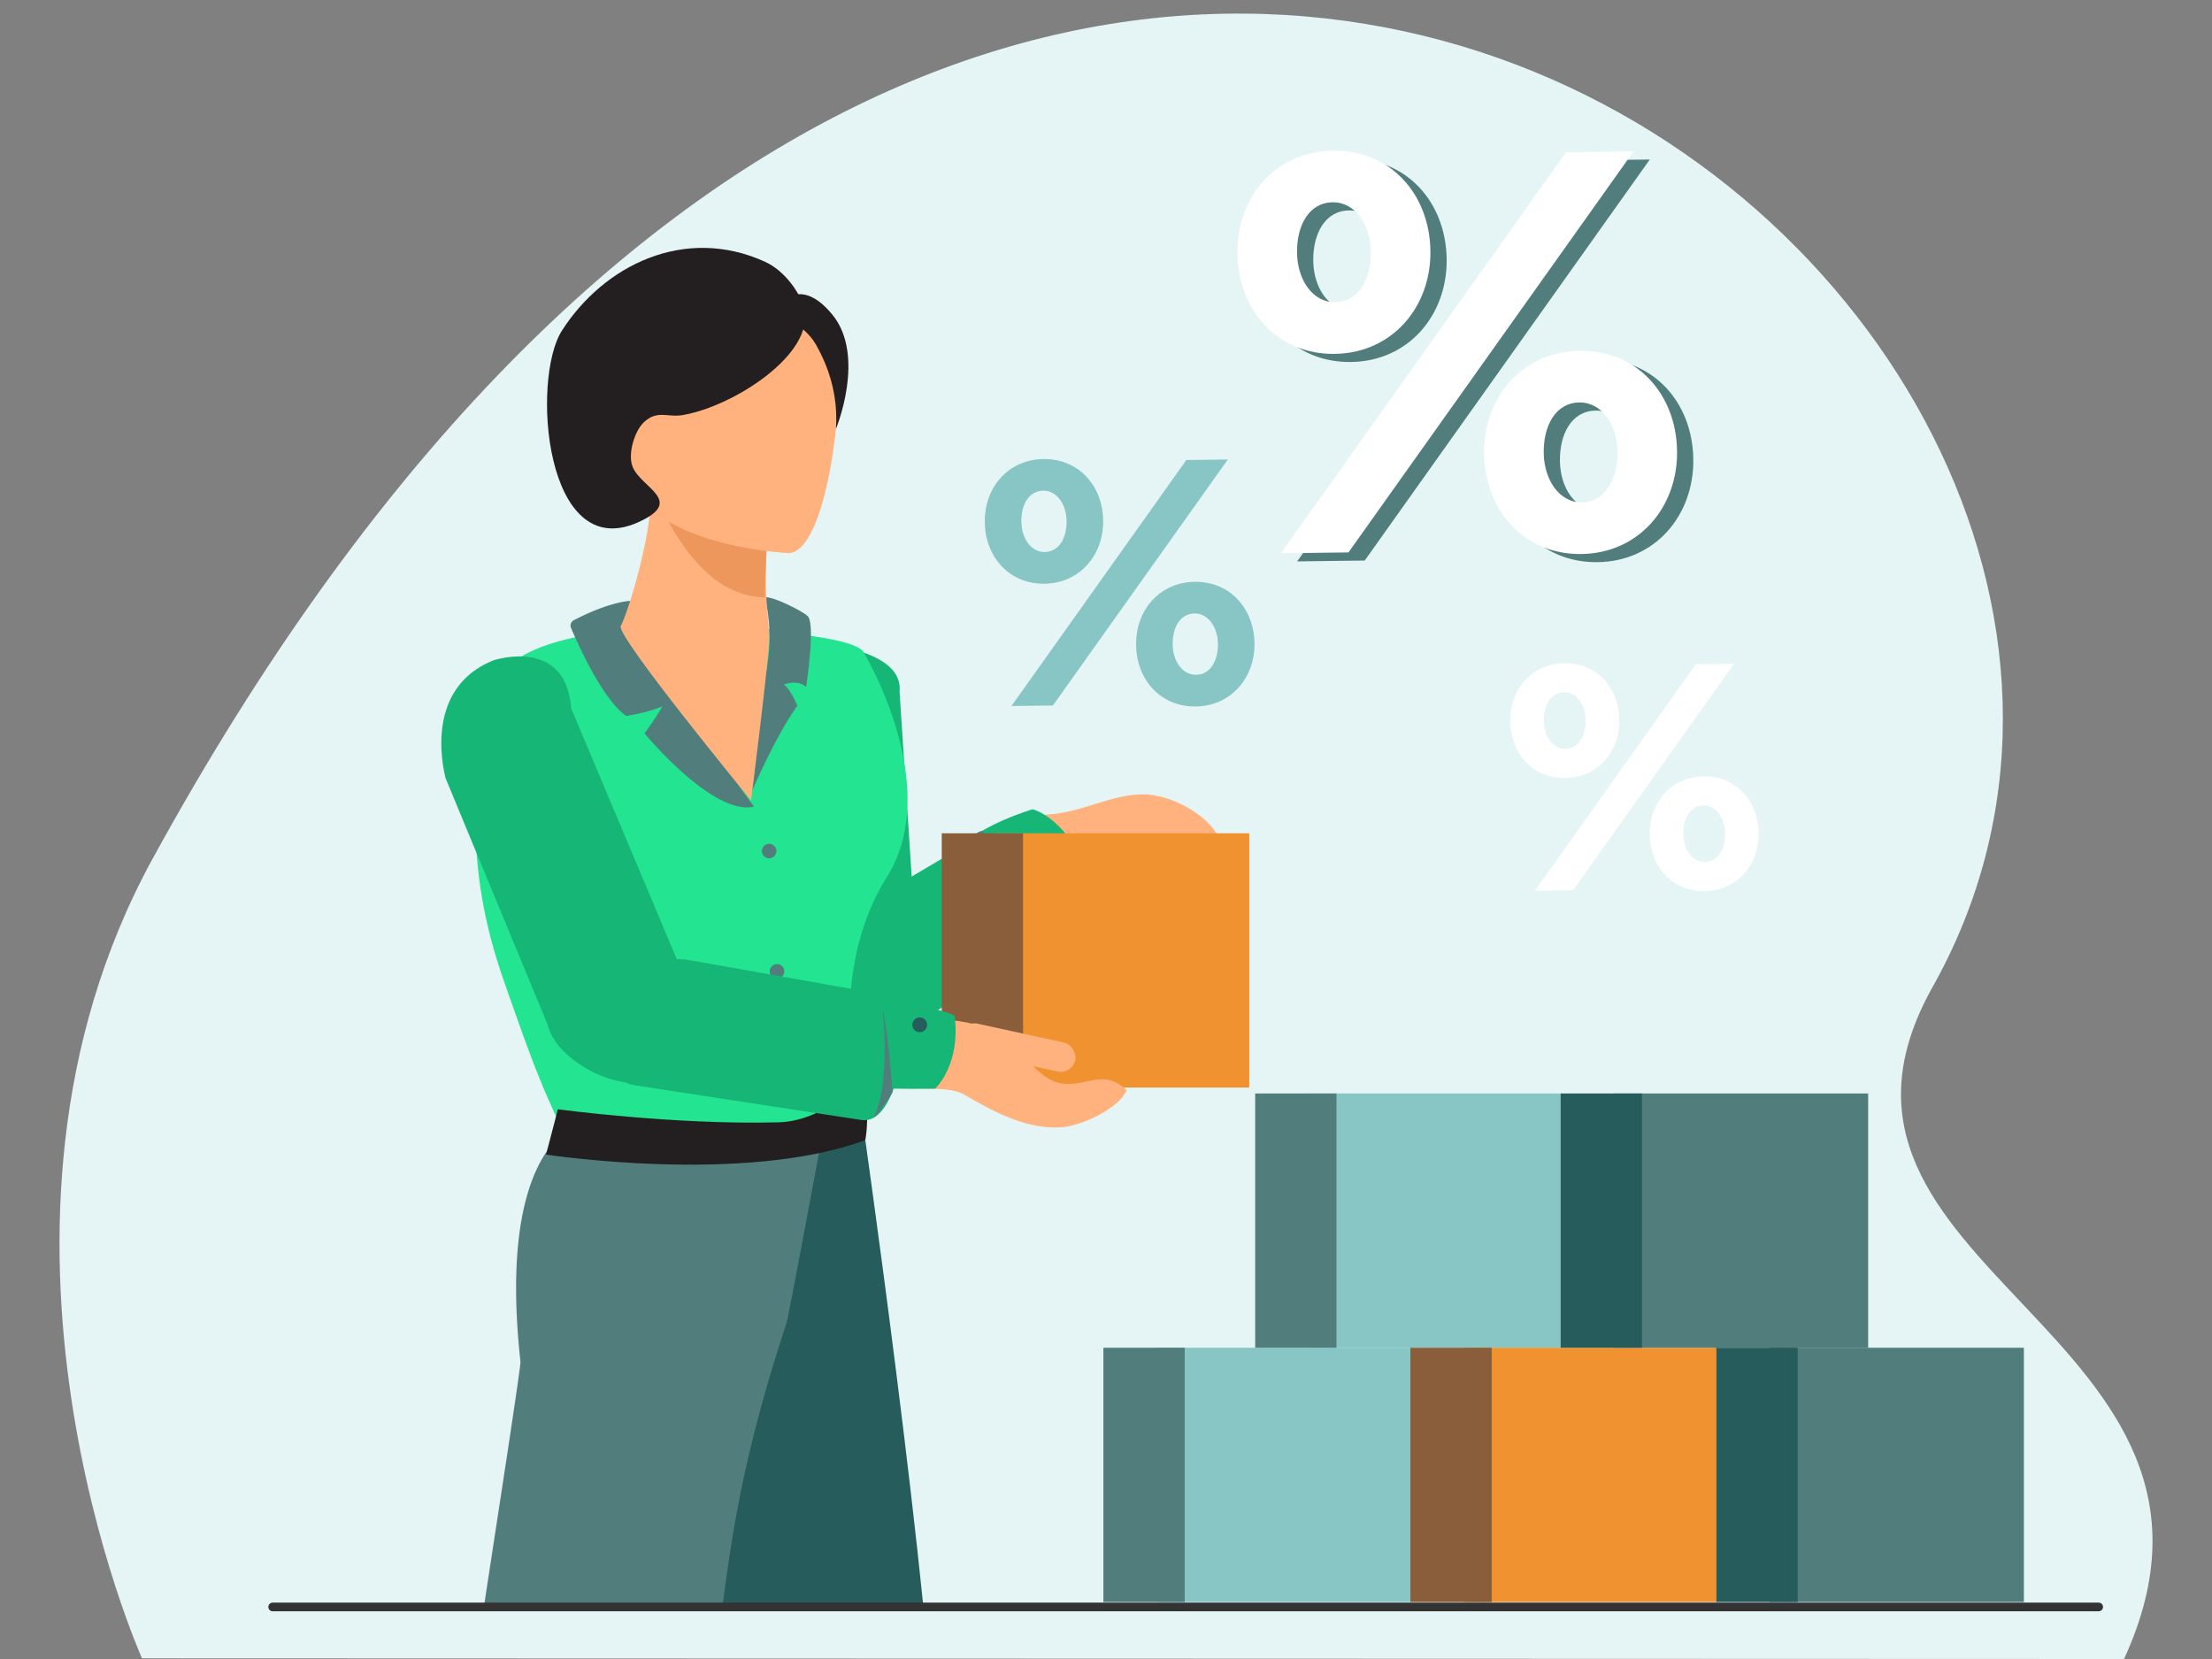<svg xmlns="http://www.w3.org/2000/svg" width="1600" height="1200" viewBox="0 0 1600 1200">
  <rect x="0" y="0" width="1600" height="1200" fill="#808080" stroke="none"/>
  <defs>
    <style>
      .cls-1 {
        fill: #e5f4f4;
      }

      .cls-2 {
        fill: #1e3865;
      }

      .cls-3 {
        fill: #ffb27d;
      }

      .cls-4 {
        fill: #16b677;
      }

      .cls-5 {
        fill: #265c5c;
      }

      .cls-6 {
        fill: #517d7d;
      }

      .cls-7 {
        fill: #23e591;
      }

      .cls-8 {
        fill: #231f20;
      }

      .cls-9 {
        fill: #ed975d;
      }

      .cls-10 {
        fill: none;
        stroke: #333;
        stroke-linecap: round;
        stroke-linejoin: round;
        stroke-width: 6.28px;
      }

      .cls-11 {
        fill: #fff;
      }

      .cls-12 {
        fill: #87c6c4;
      }

      .cls-13 {
        fill: #f09230;
      }

      .cls-14 {
        fill: #8a5d3b;
      }
    </style>
  </defs>
  <title>Likvidum_illustration</title>
  <g id="background">
    <path class="cls-1" d="M102.7,1199.5s-139.18-310.18,7.63-578.26C744.69-537.15,1677,216.76,1397.91,713.89,1282.85,918.88,1645,963.3,1536.38,1200Z"/>
  </g>
  <g id="illustration">
    <g>
      <path class="cls-2" d="M522.79,541.51a5.24,5.24,0,1,1,5.26,5.21A5.23,5.23,0,0,1,522.79,541.51Z"/>
      <g>
        <path class="cls-3" d="M729.31,613.86c9.47,7.63,26.81,14.81,33.53,18.7C768.73,636,810.94,610,816.26,608c21.31-7.89,39.34,5.93,44.86,7.88-.87.43,5.78,2.44,6.07,3.38,8.12,3.32,9.69,4.26,18.59,3.35,1.15-25.21-29-43.64-50.79-47.29-25.6-4.28-49.56,12.19-76.4,13.78-9.61.57-58,16.7-60,29.85C698.1,622.29,725.13,610.48,729.31,613.86Z"/>
        <path class="cls-3" d="M797.92,599.3l29.5,14.61c4.79,1.27,8.89,9.5,7.62,14.28h0a9,9,0,0,1-11,6.36L793.3,616.63a9,9,0,0,1-6.35-11h0A9,9,0,0,1,797.92,599.3Z"/>
      </g>
      <path class="cls-4" d="M616.09,793h0c-25.62-2.57-57.61-37-55-62.61l-2-220.2a46.63,46.63,0,0,1,51-41.76s43.14,6.11,40.58,31.73l16.46,251.08A46.64,46.64,0,0,1,616.09,793Z"/>
      <path class="cls-4" d="M562.43,747.41h0A46.63,46.63,0,0,1,576.65,683l128.76-76.14c21.71-13.85,26.67-1.67,40.53,20,0,0,23.23,48.29,1.52,62.14L626.83,761.63A46.63,46.63,0,0,1,562.43,747.41Z"/>
      <g>
        <path class="cls-4" d="M746.9,585.4s22.2,4.76,38.91,42.65c-12.83,19-47.3,41.79-47.3,41.79s-12.94-31.59-45.3-55.82C710.07,596.09,746.9,585.4,746.9,585.4Z"/>
        <path class="cls-5" d="M757.22,642.68a6.15,6.15,0,1,0-6.43-5.87A6.15,6.15,0,0,0,757.22,642.68Z"/>
        <path class="cls-6" d="M740.49,654.31s-17-33.16-34.64-51.33a16.26,16.26,0,0,1,4.76-2.07S731.41,628.92,740.49,654.31Z"/>
      </g>
      <path class="cls-7" d="M363.87,707.83q.75,2.17,1.53,4.38c11.9,33.65,22.82,66.15,38.15,98,7.92,16.43,7.54,31.93,24.26,43.15,20.66,13.87,46.84,20.52,71.6,20.39,26.09-.14,66.91,4.7,90.61-7.14,35-17.45,28.43-68.84,25.68-100.63-4-45.51,1.06-92.08,25.93-131.83C683,568,624.57,471.65,624.52,471.57c-5-8.2-41-11.76-49.17-13.32A369.75,369.75,0,0,0,452.44,455c-34.24,5-87.12,10.7-99.57,48.39-8.51,25.77-9.22,55.32-9.22,82.26C343.65,630.43,349.65,666.41,363.87,707.83Z"/>
      <path class="cls-5" d="M490.94,1161.63c3.8-124.25,5.29-224.22,5.88-282.1.24-25.61.33-43,.35-50.57v-1c0-2.18,0-3.3,0-3.3H625.9s1.82,12.88,4.77,34.44c8.51,62.09,26.38,196.16,37.18,302.54Z"/>
      <path class="cls-6" d="M522.58,1161.63H350.12c9.33-61.34,26.72-173.21,26.33-176.79-17.11-156.12,41.34-171.09,41.34-171.09L497.17,829l2.77.54h0l50.78,10,.2,0a13.28,13.28,0,0,0,15.84-12.94l27.8-4.27S570.34,952.75,568.92,957C536.57,1055,529.27,1112.79,522.58,1161.63Z"/>
      <path class="cls-8" d="M622.39,781.67S597,810.93,563,811.81c-75.37,1.94-159.49-9.46-159.49-9.46s-3.7,14.5-8.55,32.79c0,0,143.53,22,230.92-10.49C625.9,824.65,630.55,802.29,622.39,781.67Z"/>
      <path class="cls-6" d="M545.4,583.5s-86.74-118.18-89.54-148.86c0,0-14.42.27-40.85,14a4.33,4.33,0,0,0-2,5.48c5.18,12.25,23,52.07,40,63.74,0,0,14.68-2.14,26.21-6.95,0,0-7.27,12.21-13.05,19.51C466.17,530.42,515.49,590.33,545.4,583.5Z"/>
      <path class="cls-6" d="M553.24,432.13a125.7,125.7,0,0,1,1.42,51.33c-5.7,31.36-7.13,63.2-12.24,92.28,0,0,17.6-42,34.37-65.31,0,0-5.3-12.41-9.77-15.27,0,0,9.86-4,16.08,1.75,0,0,6.59-43.2,1.55-50.76C582.56,443,558.36,430.76,553.24,432.13Z"/>
      <path class="cls-6" d="M551.11,615.61a5.24,5.24,0,1,1,5.26,5.21A5.22,5.22,0,0,1,551.11,615.61Z"/>
      <path class="cls-6" d="M556.8,702.65a5.24,5.24,0,1,1,5.26,5.21A5.22,5.22,0,0,1,556.8,702.65Z"/>
      <g>
        <path class="cls-3" d="M449,452.84c5.62-10.57,21.74-64.31,21.62-92.22l4.78.8,80.43,13.49S554,396.36,554,416.56v.5c-.1,17.55.94,20.43,2.46,42.4C557.16,469.79,543.26,579,543.26,579S445.32,459.81,449,452.84Z"/>
        <path class="cls-9" d="M555.87,374.91s-2.58,37-2.63,57.22c-45-1.08-68.05-51.43-77.8-70.71Z"/>
        <path class="cls-3" d="M570.9,400.07S452.08,395.33,452,329s-1.53-104.28,66.45-108.21,81.23,21.37,86.64,43.51S598.6,397.9,570.9,400.07Z"/>
        <path class="cls-8" d="M581.75,223.5c7.5,32.67-51,70.34-87.74,76.7-11.3,2-18.4-4-28.27,5.22-6.73,6.26-11.87,23-8.14,32.24,6.18,15.34,38.26,24.67,4,40.11C394,408.18,384,274.28,406.44,239.18c30.05-47,88.48-76.35,146.8-49.9C568.35,196.13,579.34,213,581.75,223.5Z"/>
        <path class="cls-8" d="M559.74,225.49s21.62,8.08,30.51,23.85c8.71,15.42,16.12,35.84,14.4,60.89,0,0,22-52.89-2.72-82.81C575.75,195.69,559.74,225.49,559.74,225.49Z"/>
      </g>
      <path class="cls-4" d="M468.64,782.46h0c-25.05,5.94-66.53-16.14-72.47-41.2l-73.9-178.44c-5.95-25.06-7.13-68.43,34.69-85.17,0,0,52.28-17.48,56.14,34.61l90.15,214.06A46.63,46.63,0,0,1,468.64,782.46Z"/>
      <line class="cls-10" x1="1518.03" y1="1162.35" x2="197.24" y2="1162.35"/>
      <path class="cls-11" d="M1092.38,521.76c-.29-23,15.49-41.75,39.17-42.05,23.44-.3,39.46,17.84,39.75,41.05.29,22.75-15.49,41.76-39.17,42C1108.69,563.11,1092.67,545,1092.38,521.76Zm134.36-41.4,27.63-.34L1137.8,644l-27.62.35Zm-79.81,40.71c-.14-10.91-6.29-20.35-15.58-20.23-9.75.12-14.74,9.47-14.6,20.61.14,10.91,6.3,20.35,15.58,20.23C1142.08,541.56,1147.07,532,1146.93,521.07Zm46.31,82.53c-.29-23,15.49-41.75,39.17-42.05,23.45-.3,39.46,17.84,39.75,41.06.29,22.74-15.49,41.75-39.17,42C1209.55,645,1193.53,626.81,1193.24,603.6Zm54.55-.69c-.14-10.91-6.29-20.35-15.58-20.23-9.75.12-14.74,9.47-14.6,20.61.14,10.91,6.3,20.35,15.58,20.24C1242.94,623.4,1247.93,613.82,1247.79,602.91Z"/>
      <path class="cls-12" d="M712.32,377.67c-.32-24.94,16.81-45.31,42.5-45.63,25.44-.32,42.82,19.36,43.14,44.55.31,24.68-16.81,45.3-42.51,45.63C730,422.54,712.64,402.85,712.32,377.67Zm145.8-44.92,30-.38L761.6,510.31l-30,.38Zm-86.61,44.17c-.15-11.84-6.83-22.08-16.9-22-10.58.14-16,10.28-15.84,22.37.14,11.84,6.82,22.08,16.9,22C766.25,399.15,771.66,388.76,771.51,376.92Zm50.25,89.55c-.31-24.93,16.82-45.3,42.51-45.63,25.44-.32,42.82,19.37,43.13,44.55.31,24.69-16.81,45.31-42.5,45.63C839.46,511.34,822.08,491.66,821.76,466.47Zm59.2-.74c-.15-11.84-6.83-22.08-16.91-22-10.58.14-16,10.28-15.84,22.37.15,11.84,6.83,22.08,16.9,22C875.69,488,881.1,477.57,881,465.73Z"/>
      <g>
        <path class="cls-6" d="M906.8,189.22c-.51-40.65,27.4-73.86,69.29-74.38,41.47-.53,69.8,31.56,70.32,72.62.5,40.24-27.41,73.86-69.29,74.38C935.65,262.37,907.32,230.28,906.8,189.22ZM1144.48,116l48.86-.62L987.14,405.45l-48.86.62Zm-141.19,72c-.24-19.3-11.13-36-27.55-35.79-17.25.22-26.08,16.76-25.83,36.47.25,19.3,11.13,36,27.56,35.79C994.71,224.25,1003.54,207.3,1003.29,188Zm81.92,146c-.51-40.65,27.41-73.85,69.29-74.38,41.47-.52,69.8,31.56,70.32,72.62.51,40.24-27.4,73.86-69.29,74.39C1114.06,407.14,1085.73,375.05,1085.21,334Zm96.5-1.21c-.25-19.3-11.13-36-27.56-35.8-17.24.22-26.07,16.76-25.82,36.47.24,19.3,11.13,36,27.55,35.79C1173.13,369,1182,352.07,1181.71,332.78Z"/>
        <path class="cls-11" d="M895.05,183.35c-.51-40.65,27.41-73.86,69.29-74.39,41.47-.52,69.8,31.57,70.32,72.63.51,40.24-27.41,73.85-69.29,74.38C923.9,256.49,895.57,224.41,895.05,183.35Zm237.68-73.23,48.86-.61L975.4,399.58l-48.87.62Zm-141.18,72c-.25-19.3-11.14-36-27.56-35.79-17.25.21-26.07,16.75-25.82,36.46.24,19.3,11.13,36,27.55,35.79C983,218.38,991.79,201.43,991.55,182.13Zm81.92,146c-.52-40.65,27.4-73.86,69.28-74.39,41.48-.52,69.81,31.57,70.32,72.63.51,40.24-27.4,73.85-69.28,74.38C1102.32,401.26,1074,369.18,1073.47,328.12ZM1170,326.9c-.24-19.3-11.13-36-27.56-35.79-17.24.22-26.07,16.76-25.82,36.46.24,19.3,11.13,36,27.56,35.8C1161.38,363.15,1170.2,346.2,1170,326.9Z"/>
      </g>
      <rect class="cls-13" x="719.69" y="602.74" width="183.92" height="183.92" transform="translate(1623.31 1389.41) rotate(-180)"/>
      <rect class="cls-14" x="681.2" y="602.74" width="58.81" height="183.92" transform="translate(1421.21 1389.41) rotate(-180)"/>
      <g>
        <rect class="cls-12" x="836.6" y="974.86" width="183.92" height="183.92" transform="translate(1857.13 2133.64) rotate(-180)"/>
        <rect class="cls-6" x="798.11" y="974.86" width="58.81" height="183.92" transform="translate(1655.03 2133.64) rotate(-180)"/>
      </g>
      <g>
        <rect class="cls-12" x="946.39" y="790.94" width="183.92" height="183.92" transform="translate(2076.69 1765.8) rotate(-180)"/>
        <rect class="cls-6" x="907.89" y="790.94" width="58.81" height="183.92" transform="translate(1874.59 1765.8) rotate(-180)"/>
      </g>
      <g>
        <rect class="cls-13" x="1058.66" y="974.86" width="183.92" height="183.92" transform="translate(2301.25 2133.64) rotate(-180)"/>
        <rect class="cls-14" x="1020.17" y="974.86" width="58.81" height="183.92" transform="translate(2099.15 2133.64) rotate(-180)"/>
      </g>
      <g>
        <rect class="cls-6" x="1167.38" y="790.94" width="183.92" height="183.92" transform="translate(2518.67 1765.8) rotate(-180)"/>
        <rect class="cls-5" x="1128.88" y="790.94" width="58.81" height="183.92" transform="translate(2316.57 1765.8) rotate(-180)"/>
      </g>
      <g>
        <rect class="cls-6" x="1280.01" y="974.86" width="183.92" height="183.92" transform="translate(2743.94 2133.64) rotate(-180)"/>
        <rect class="cls-5" x="1241.51" y="974.86" width="58.81" height="183.92" transform="translate(2541.84 2133.64) rotate(-180)"/>
      </g>
      <path class="cls-4" d="M444.71,733.83h0a46.62,46.62,0,0,1,52.75-39.58L644.74,720.4C670.23,724,658.59,723.52,655,749c0,0-6.38,64.77-31.88,61.13l-162.51-24.9C435.07,781.6,441.07,759.32,444.71,733.83Z"/>
      <g>
        <path class="cls-3" d="M651.24,735.6l26.14,1.47c15.26.86,28.66,2.68,42.71,9.31,18.3,8.63,29,35.94,49.83,37.55,17.59,1.37,28.87-10.84,45,4.65-5.57,13.23-31.88,25.27-45.75,26.66-25.62,2.56-51.42-11.58-71.25-23.21-16.52-9.69-43.16,2.43-54.35-15.48C635.52,763.68,642.49,746.24,651.24,735.6Z"/>
        <rect class="cls-3" x="693.5" y="747.01" width="85.27" height="21.46" rx="10.73" transform="translate(1293.46 1655.22) rotate(-167.67)"/>
        <g>
          <path class="cls-4" d="M676.46,787.43s18.71-17.27,14-52.88c-18-8.27-53.89-9.67-53.89-9.67s4.63,29.25-8.44,61.78C651.05,788.08,676.46,787.43,676.46,787.43Z"/>
          <path class="cls-5" d="M662.71,736.58a5.34,5.34,0,1,1-2.12,7.25A5.35,5.35,0,0,1,662.71,736.58Z"/>
          <path class="cls-6" d="M638.43,729.28s6.06,54.53-6.42,78.77c2.28.11,13.54-17.82,13.54-17.82S643.13,752.19,638.43,729.28Z"/>
        </g>
      </g>
    </g>
  </g>
</svg>
